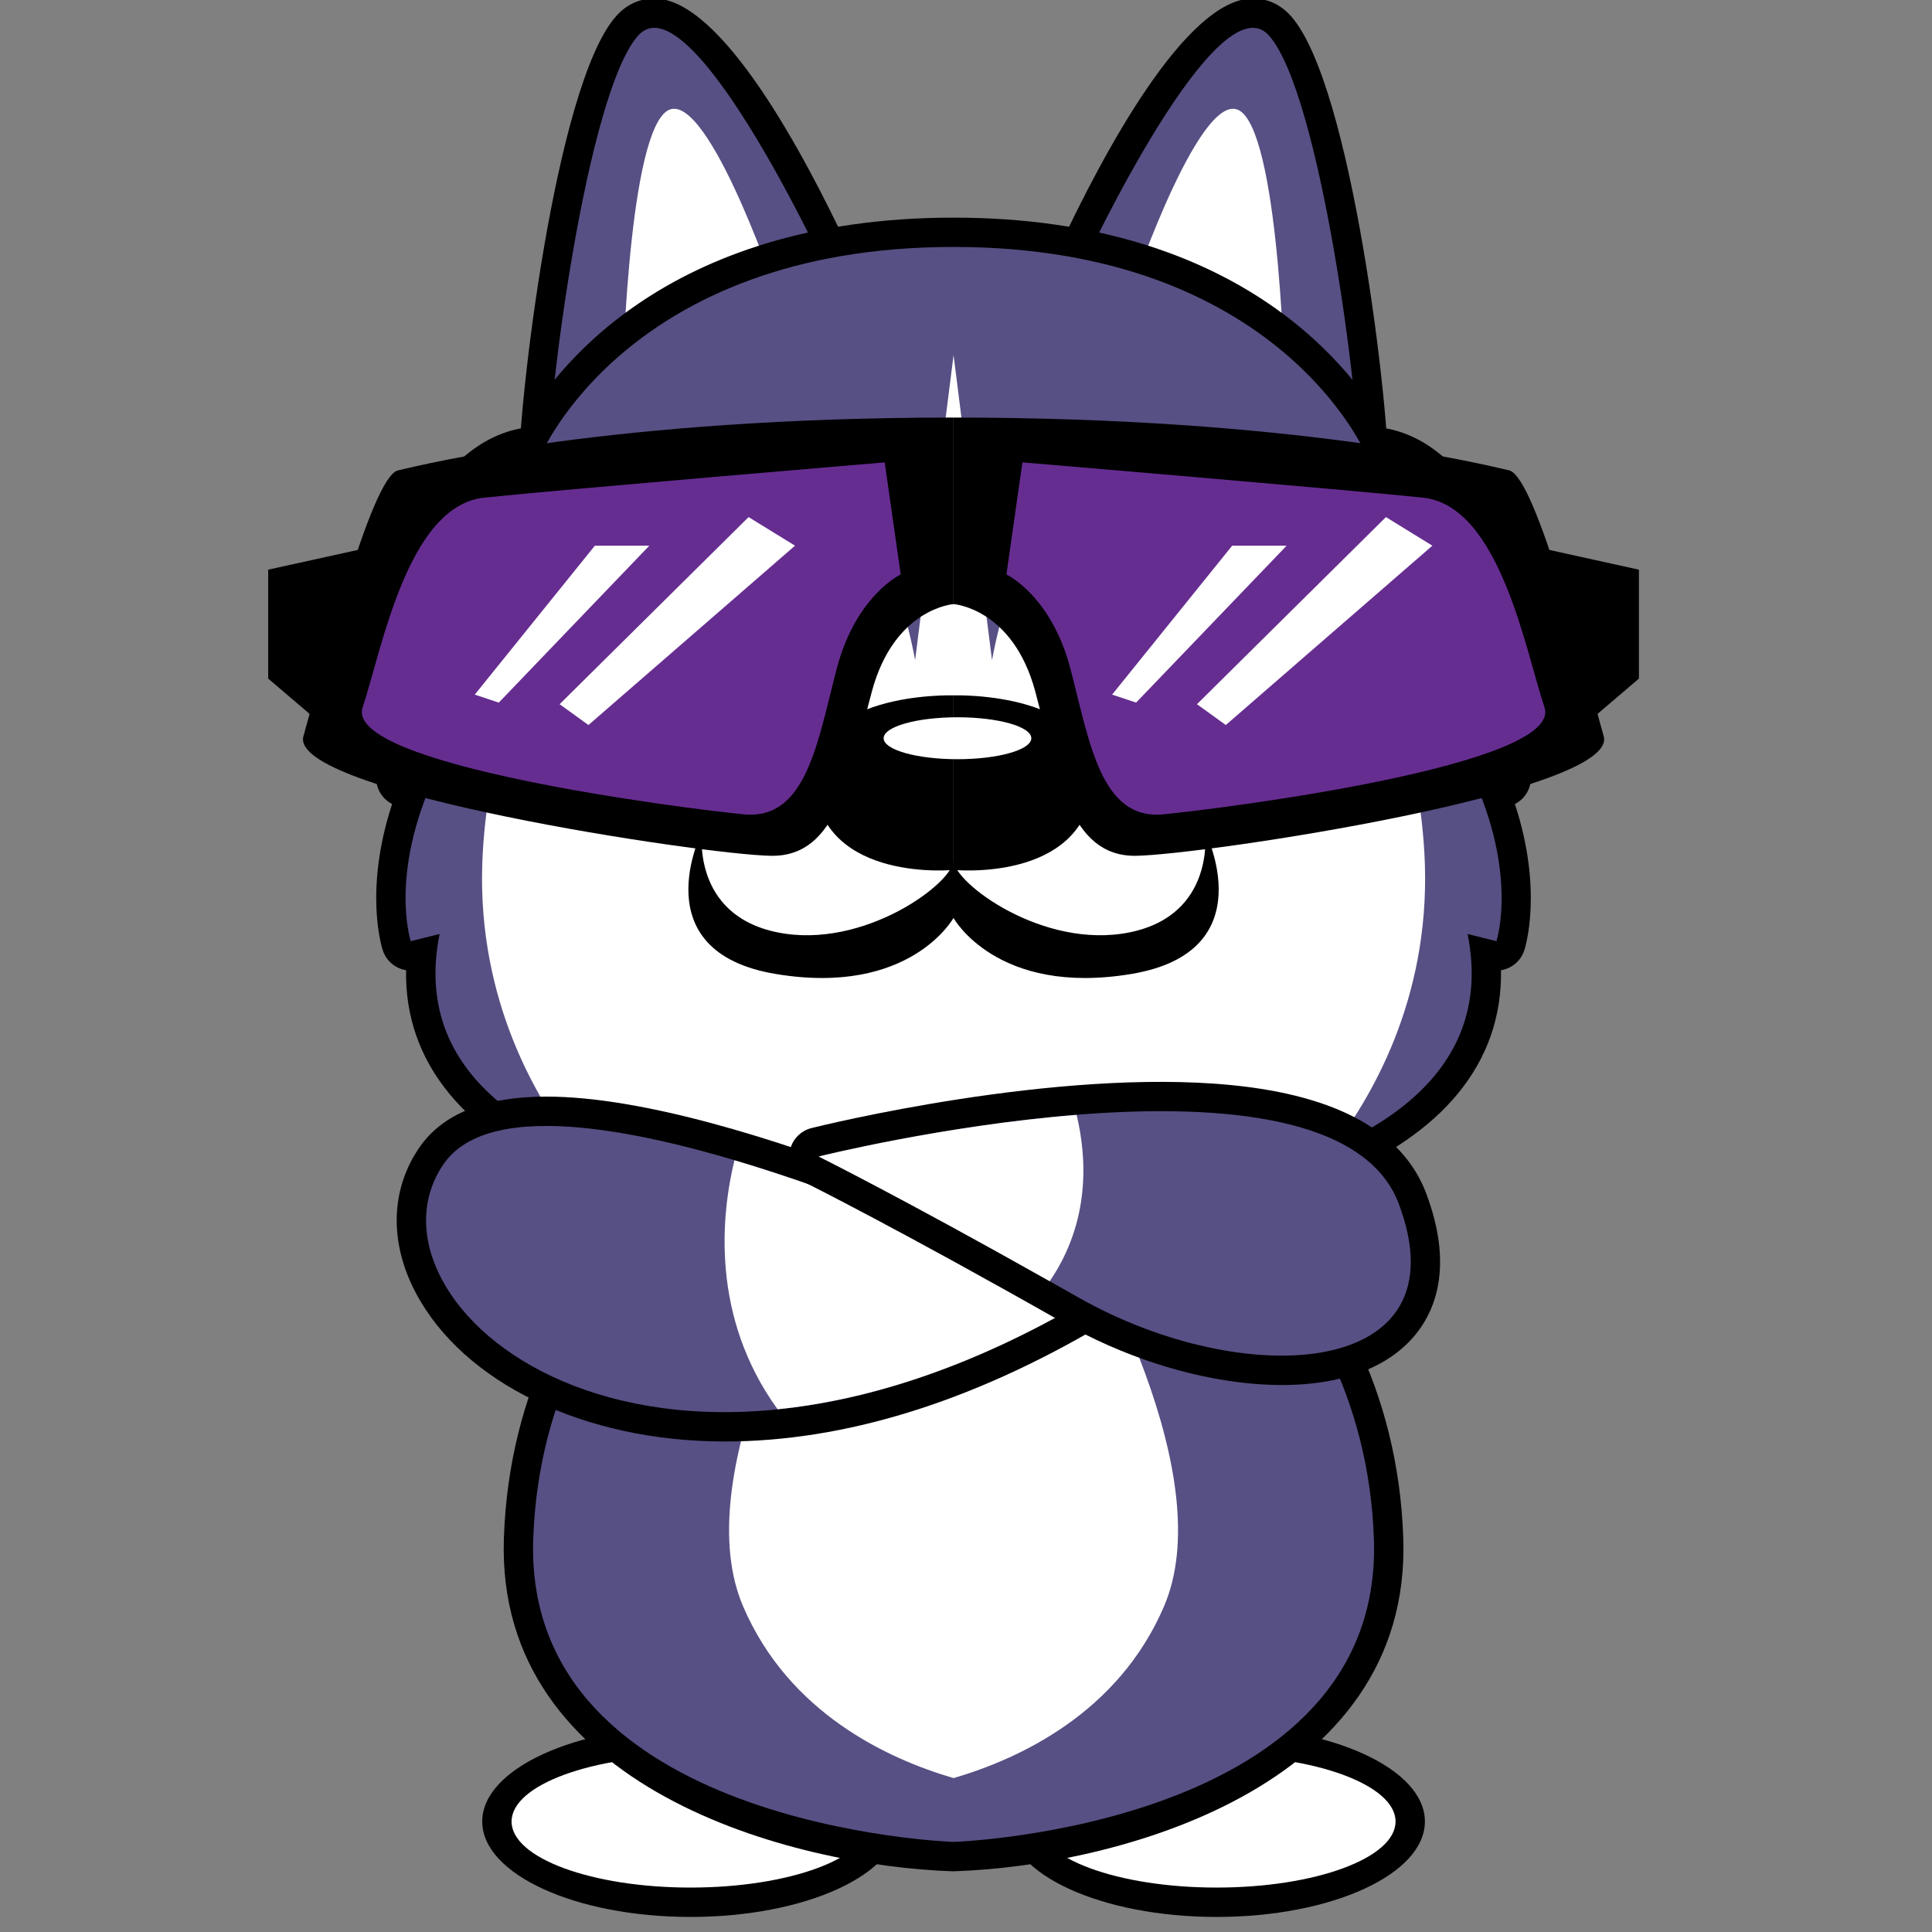 <?xml version="1.0" encoding="UTF-8"?> <svg xmlns="http://www.w3.org/2000/svg" width="16" height="16" version="1.1" viewBox="0 0 16 16" xml:space="preserve"><rect x="0" y="0" width="16" height="16" fill="#808080" stroke="none"/> <style type="text/css"> .st0{fill:#575084;} .st1{fill:#808080;} .st2{fill:#FFFFFF;} .st3{fill:#662D91;} .st4{fill:#777777;} .st5{fill:#3B3B3B;} .st6{fill:#2F2F2F;} </style> <g transform="matrix(.027 0 0 .027 -6.683 -1.797)"> <ellipse cx="459.32" cy="625.26" rx="63.89" ry="29.27"></ellipse> <ellipse class="st2" cx="459.32" cy="625.26" rx="54.89" ry="20.26"></ellipse> <ellipse cx="620.68" cy="625.26" rx="63.89" ry="29.27"></ellipse> <ellipse class="st2" cx="620.68" cy="625.26" rx="54.89" ry="20.26"></ellipse> <path d="m539.7 640.53c-48.73-1.63-140.2-25.08-137.63-102.13 3.09-92.75 82.69-132.85 86.08-134.51 1.25-0.62 2.61-0.92 3.97-0.92 1.51 0 3.01 0.38 4.36 1.13l43.52 24.1 43.53-24.11c1.35-0.75 2.86-1.13 4.36-1.13 1.36 0 2.71 0.31 3.97 0.92 3.39 1.66 82.99 41.76 86.08 134.51 2.57 77.05-88.91 100.5-137.63 102.13h-0.3c-0.1 0-0.21 0.01-0.31 0.01z"></path> <path class="st0" d="m587.89 411.97-47.89 26.52-47.89-26.52s-78.1 38.31-81.04 126.72c-2.95 88.41 128.93 92.83 128.93 92.83s131.88-4.42 128.93-92.83c-2.94-88.41-81.04-126.72-81.04-126.72z"></path> <path class="st2" d="m566.85 423.62-26.85 14.87-26.85-14.87c-18.37 29.93-54.44 96.68-37.68 135.7 14.03 32.68 44.31 46.72 64.53 52.62 20.22-5.91 50.49-19.95 64.53-52.62 16.75-39.02-19.31-105.76-37.68-135.7z"></path> <path d="m418.53 222.22c-6.78 0-11.63-4.9-11.8-11.9-0.42-17.04 10.86-117.54 29.78-138.82 3.14-3.54 7.19-5.41 11.69-5.41 20.58 0 46.05 47.84 59.4 76.36 1.6 3.42 0.9 7.48-1.76 10.16-25.76 26-71.37 69.61-87.31 69.61z"></path> <path class="st0" d="m499.45 146.27s-40.49-86.48-56.21-68.79-28 112.48-27.51 132.62 83.72-63.83 83.72-63.83z"></path> <path class="st2" d="m484.99 154.59s-21.79-63.85-33.49-53.54-13.17 85.46-13.17 85.46z"></path> <path d="m661.47 222.22c-15.93 0-61.54-43.61-87.31-69.61-2.66-2.68-3.36-6.74-1.76-10.16 13.35-28.52 38.83-76.36 59.4-76.36 4.5 0 8.55 1.87 11.69 5.41 18.92 21.28 30.19 121.78 29.78 138.82-0.17 7-5.02 11.9-11.8 11.9z"></path> <path class="st0" d="m580.55 146.27s40.49-86.48 56.21-68.79 28 112.48 27.51 132.62c-0.49 20.13-83.72-63.83-83.72-63.83z"></path> <path class="st2" d="m595.01 154.59s21.79-63.85 33.49-53.54 13.17 85.46 13.17 85.46z"></path> <path d="m538.03 447.51c-19.27 0-117.2-2.2-152.75-45.55-9.03-11.02-13.45-23.7-13.21-37.82-3.22-0.52-6.03-2.77-7.13-6.05-0.29-0.87-5.87-18.33 2.85-44.93-0.79-0.4-1.53-0.93-2.19-1.57-2.67-2.61-3.46-6.59-1.98-10.02 2.23-5.17 6.83-16.57 10.39-27.54-0.87-0.24-1.72-0.62-2.5-1.13-3.14-2.05-4.68-5.83-3.87-9.5 0.61-2.73 4.94-20.91 15.54-35.34-0.88-0.73-1.62-1.64-2.17-2.68-1.48-2.79-1.4-6.15 0.23-8.86 0.42-0.7 9.56-15.62 26.21-18.6 8.89-16.12 43.09-64.61 132.54-64.61 89.46 0 123.65 48.49 132.54 64.61 16.65 2.97 25.79 17.89 26.21 18.6 1.63 2.71 1.71 6.07 0.23 8.86-0.55 1.04-1.29 1.94-2.17 2.68 10.6 14.44 14.93 32.61 15.54 35.34 0.82 3.66-0.73 7.44-3.87 9.5-0.78 0.51-1.63 0.89-2.5 1.13 3.55 10.97 8.15 22.37 10.39 27.54 1.48 3.43 0.69 7.41-1.98 10.02-0.66 0.64-1.4 1.17-2.2 1.58 8.72 26.6 3.15 44.06 2.86 44.93-1.09 3.28-3.9 5.53-7.13 6.05 0.24 14.13-4.18 26.81-13.21 37.82-35.54 43.35-133.48 45.55-152.75 45.55h-3.92z"></path> <path class="st0" d="m708.1 305.14s-13.38-30.94-15.59-47.89l11.05 8.1s-7.37-33.15-26.52-43.47l14-0.74s-8.84-14.74-24.31-14.74c0 0-26.52-64.1-126.72-64.1s-126.72 64.1-126.72 64.1c-15.47 0-24.31 14.74-24.31 14.74l14 0.74c-19.16 10.31-26.52 43.47-26.52 43.47l11.05-8.1c-2.21 16.95-15.59 47.89-15.59 47.89l11.17-5.16c-16.95 33.15-9.58 55.26-9.58 55.26l8.84-2.21c-17.7 88.41 157.65 85.46 157.65 85.46s175.35 2.95 157.67-85.46l8.84 2.21s7.37-22.1-9.58-55.26z"></path> <path class="st2" d="m684.4 327.98c-3.93-67.53-42.73-89.15-42.73-89.15l7.37-4.42c-20.63-33.15-54.03-24.31-54.03-24.31v-10.31c-31.93 3.68-43.22 69.26-43.22 69.26l-11.79-93.58-11.79 93.57s-11.3-65.57-43.22-69.26v10.31s-33.4-8.84-54.03 24.31l7.37 4.42s-38.8 21.62-42.73 89.15c-2.44 41.97 14.65 73.02 27.95 90.53 47.07 21.15 116.45 19.99 116.45 19.99s69.38 1.16 116.46-19.99c13.29-17.5 30.39-48.55 27.94-90.52z"></path> <path d="m540 279.84s-46.17-1.47-42.73 28 42.73 25.54 42.73 25.54z"></path> <path d="m487.46 253.72c-6.62 0-11.99-5.37-11.99-11.99 0-4.81 2.86-8.94 6.95-10.84-2.21-0.67-4.52-1.14-6.95-1.14-13.24 0-23.98 10.73-23.98 23.98 0 13.24 10.73 23.98 23.98 23.98 13.24 0 23.98-10.73 23.98-23.98 0-2.43-0.47-4.74-1.14-6.95-1.91 4.08-6.03 6.94-10.85 6.94z"></path> <path d="m540 279.84s46.17-1.47 42.73 28-42.73 25.54-42.73 25.54z"></path> <path d="m592.54 253.72c6.62 0 11.99-5.37 11.99-11.99 0-4.81-2.86-8.94-6.95-10.84 2.21-0.67 4.52-1.14 6.95-1.14 13.24 0 23.98 10.73 23.98 23.98 0 13.24-10.73 23.98-23.98 23.98-13.24 0-23.98-10.73-23.98-23.98 0-2.43 0.47-4.74 1.14-6.95 1.91 4.08 6.03 6.94 10.85 6.94z"></path> <path d="m469.74 508.69c-42.96 0-80.16-17.95-94.76-45.71-8.1-15.39-7.67-31.6 1.17-44.46 7.12-10.36 20.22-15.61 38.94-15.61 59.22 0 164.99 52.24 169.46 54.46 2.96 1.47 4.87 4.44 4.99 7.74s-1.58 6.4-4.43 8.08c-39.99 23.56-78.8 35.51-115.36 35.51 0.01-0.01 0-0.01-0.01-0.01z"></path> <path class="st0" d="m580.55 465.43s-168.24-83.62-196.98-41.81c-28.73 41.81 60.88 122 196.98 41.81z"></path> <path class="st2" d="m472.79 422.44c-4.09 16.89-7.28 48.01 13.23 76.37 27.63-2.79 59.53-12.75 94.53-33.37 0-0.01-55.2-27.42-107.76-43z"></path> <path d="m630.29 490.84c-18.68-1.86-38.76-8.44-56.54-18.54-50.06-28.45-78.86-42.81-79.14-42.95-3.38-1.68-5.35-5.29-4.95-9.03 0.41-3.75 3.11-6.85 6.77-7.76 3.04-0.76 75-18.53 128.96-13.16 32.43 3.22 52.47 14.39 59.57 33.18 8.18 21.66 3.07 35.09-2.65 42.54-9.61 12.51-28.08 18.1-52.02 15.72z"></path> <path class="st0" d="m498.62 421.28s157.59-39.39 177.92 14.46-47.42 57.66-98.34 28.73c-50.92-28.94-79.58-43.19-79.58-43.19z"></path> <path class="st2" d="m569.49 459.54c12.61-18.47 11.35-38.14 8.25-51.03-41.1 3.29-79.12 12.78-79.12 12.78s25.41 12.63 70.87 38.25z"></path> <polygon points="329.78 241.29 329.78 274.69 346.48 288.94 363.18 233.93"></polygon> <path d="m540 194.63v57.22s-18.17 1.23-25.05 26.77-10.31 50.75-30.94 50.43-148.33-19.51-143.42-36.69 20.63-79.55 28.98-81.52c8.34-1.96 66.3-16.21 170.43-16.21z"></path> <path class="st3" d="m518.88 208.38 4.91 34.38s-13.75 6.39-19.65 28.98c-5.89 22.59-9.33 46.45-28.49 44.59s-122.79-15.12-116.9-32.8 13.75-61.89 37.33-64.34c23.58-2.46 122.8-10.81 122.8-10.81z"></path> <polygon class="st2" points="477.13 225.16 491.37 233.93 428.01 288.94 419.17 282.55"></polygon> <polygon class="st2" points="446.68 233.93 429.98 233.93 393.14 279.61 400.51 282.06"></polygon> <polygon points="750.22 241.29 750.22 274.69 733.52 288.94 716.82 233.93"></polygon> <path d="m540 194.63v57.22s18.17 1.23 25.05 26.77 10.31 50.75 30.94 50.43 148.33-19.51 143.42-36.69-20.63-79.55-28.98-81.52c-8.34-1.96-66.3-16.21-170.43-16.21z"></path> <path class="st3" d="m561.12 208.38-4.91 34.38s13.75 6.39 19.65 28.98c5.89 22.59 9.33 46.45 28.49 44.59s122.79-15.12 116.9-32.8-13.75-61.89-37.33-64.34c-23.58-2.46-122.8-10.81-122.8-10.81z"></path> <polygon class="st2" points="672.62 225.16 686.86 233.93 623.5 288.94 614.66 282.55"></polygon> <polygon class="st2" points="642.16 233.93 625.46 233.93 588.63 279.61 595.99 282.06"></polygon> <ellipse class="st2" cx="541.2" cy="292.99" rx="22.65" ry="6.43"></ellipse> <path d="m617.11 321.59s3.44 25.54-23.09 30.94c-26.52 5.4-54.03-15.22-54.03-22.1 0 6.88-27.51 27.5-54.03 22.1s-23.09-30.94-23.09-30.94-18.66 36.84 22.59 43.71c41.26 6.88 54.52-17.19 54.52-17.19s13.26 24.07 54.52 17.19c41.28-6.87 22.61-43.71 22.61-43.71z"></path> </g> </svg> 